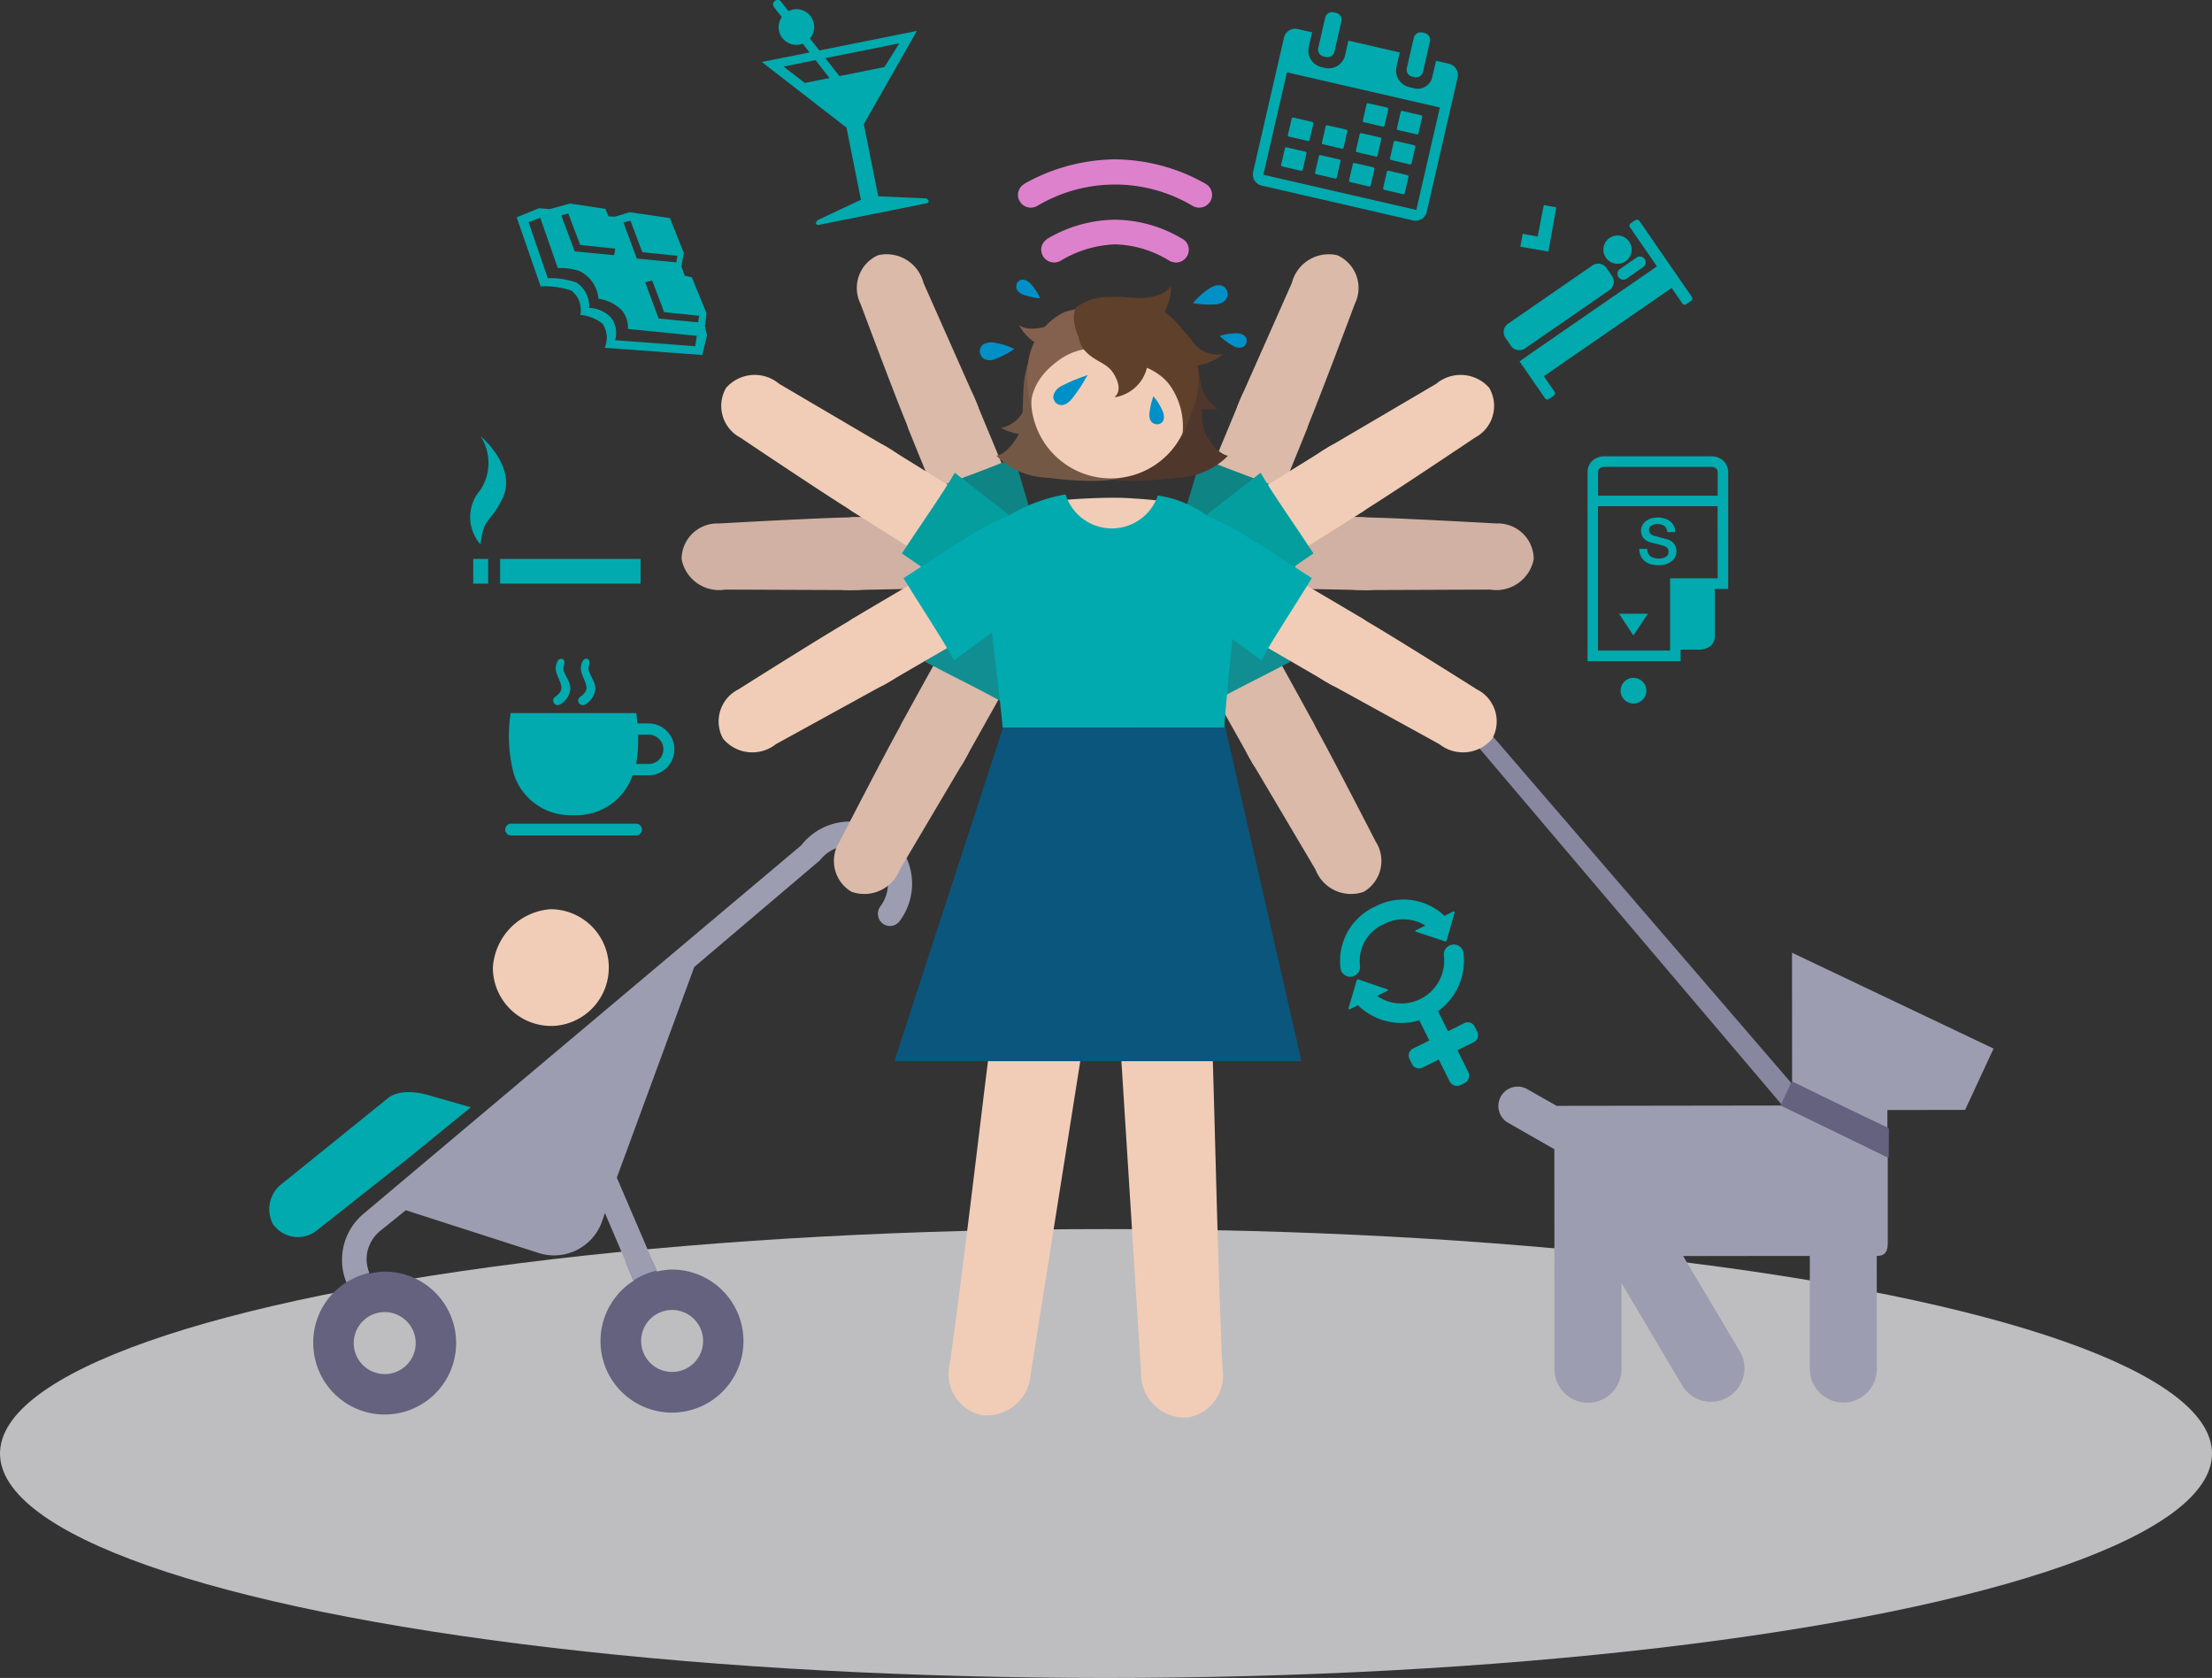 <svg xmlns="http://www.w3.org/2000/svg" width="135" height="102.382"><rect width="100%" height="100%" fill="#333333" stroke="none"/><defs><style>.cls-2{fill:#f1cdb7}.cls-3{fill:#00aaae}.cls-4{fill:#64627f}.cls-5{fill:#9d9db2}.cls-7{fill:#dbbaa9}.cls-8{fill:#0f8484}.cls-9{fill:#d1b1a3}.cls-10{fill:#049e9e}.cls-11{fill:#118e92}.cls-14{fill:#5f402a}.cls-15{fill:#4f372c}.cls-16{fill:#84604e}.cls-17{fill:#745846}.cls-18{fill:#de81cc}.cls-19{fill:#0090c8}</style></defs><g id="n1-headache-migraine-stress-attacks-triggers-7_1__Tb" transform="translate(-980 -1108.824)"><ellipse id="Ellipse_1202" cx="67.5" cy="13.694" fill="#f0f0f2" opacity=".734" rx="67.5" ry="13.694" transform="translate(980 1183.817)"/><g id="Group_10276" transform="translate(996.434 1108.824)"><path id="Path_21823" d="M5335.418 4575.174a3.563 3.563 0 003.487-3.637 3.561 3.561 0 00-3.539-3.489 3.8 3.8 0 00-3.536 3.588 3.56 3.56 0 003.588 3.535z" class="cls-2" transform="translate(-5318.184 -4512.573)"/><path id="Path_21824" d="M5322.183 4586.927l-2.634-.752c-1.8-.494-2.471.23-2.471.23l-6.387 5.156a1.953 1.953 0 00-.572 2.527.923.923 0 00.108.123 1.853 1.853 0 002.59.2l5.5-4.343z" class="cls-3" transform="translate(-5309.877 -4519.366)"/><path id="Path_21825" d="M5318.57 4609.562a1.891 1.891 0 111.877-1.906 1.892 1.892 0 01-1.877 1.906zm-.048-6.252a4.722 4.722 0 00-.9.125 2.219 2.219 0 01-.164-.635l-1.5.011a3.639 3.639 0 00.263 1.154 4.311 4.311 0 00-2.026 3.738 4.36 4.36 0 104.33-4.393z" class="cls-4" transform="translate(-5311.51 -4525.722)"/><path id="Path_21826" d="M5346.783 4609.352a1.891 1.891 0 111.877-1.906 1.892 1.892 0 01-1.876 1.906zm-.046-6.249a4.422 4.422 0 00-.891.121l-.272-.634-1.654.015.5 1.182a4.364 4.364 0 00-1.341 6.023 4.363 4.363 0 006.023 1.342 4.364 4.364 0 001.34-6.024 4.364 4.364 0 00-3.711-2.023z" class="cls-4" transform="translate(-5322.183 -4525.642)"/><path id="Path_21827" d="M5350.274 4560.19a3.768 3.768 0 00-5.226.705l-26.71 22.477a3.652 3.652 0 00-1.046 4.188l-.025.017a4.389 4.389 0 011.414-.6 2.255 2.255 0 01-.116-1.279 2.307 2.307 0 01.775-1.27l1.573-1.268 8.093 2.605a3.108 3.108 0 003.912-2.006l.146-.434 1.753 4.11a4.394 4.394 0 011.408-.59l-2.434-5.674 4.727-12.854 7.672-6.511a2.319 2.319 0 013.666 2.841.752.752 0 00.192 1.042.728.728 0 001.013-.186l.008-.011a3.792 3.792 0 00-.792-5.3z" class="cls-5" transform="translate(-5312.58 -4509.317)"/><path id="Path_21828" d="M5465.2 4581.917l4.743-.008 1.736-3.742-12.3-5.848.007 7.923 5.814 2.758z" class="cls-5" transform="translate(-5366.445 -4514.188)"/><path id="Path_21829" fill="#8787a0" d="M5447.356 4571.229l-19.654-22.823v1.673l19.068 22.469z" transform="translate(-5354.459 -4505.14)"/><path id="Path_21830" d="M5434.1 4586.635l-1.773-1.008a1.18 1.18 0 00-1.618.413 1.182 1.182 0 00.412 1.619l.038.021 2.8 1.6.01 13.425a2.044 2.044 0 004.088 0v-5.26l3.707 6.254a2.044 2.044 0 003.509-2.1l-3.452-5.8 7.732-.006v6.9a2.044 2.044 0 004.088 0l-.005-6.9c.614 0 .673-.4.673-.866v-5.154l-6.465-3.158z" class="cls-5" transform="translate(-5355.531 -4519.161)"/><path id="Path_21831" d="M5376.581 4517.067l3.188 7.672a2.459 2.459 0 01-1.228 3.183c-1.686.67-2.121.232-2.917-1.535-.767-1.706-3.108-7.507-3.108-7.507-.361-1.071-.326-2.728 1.057-3.215a2.31 2.31 0 012.983 1.334l.025.068z" class="cls-7" transform="translate(-5333.504 -4492.694)"/><path id="Path_21832" d="M5374.843 4512.726c.6 1.445.237 2.736-1 3.245-1.679.692-2.735-.635-3.158-1.686-.713-1.678-2.9-7.532-2.9-7.532a2.184 2.184 0 01.992-2.924c.027-.014.055-.026.082-.038a2.324 2.324 0 012.771 1.69z" class="cls-7" transform="translate(-5331.702 -4488.219)"/><path id="Path_21833" d="M5374.2 4525.828c.858 2.347 1.638 4.655 2.185 5.781.8 1.641 1.627 2.672 3.761 2.023 2.038-.623 1.673-2.588 1.419-3.6l-1.878-6.325c-1.2.562-4.015 1.54-5.487 2.121z" class="cls-8" transform="translate(-5334.215 -4495.796)"/><path id="Path_21834" d="M5365.627 4533.91l8.307-.165a2.46 2.46 0 002.421-2.4c-.062-1.812-.64-2.035-2.577-2.051-1.87-.016-8.125.169-8.125.169-1.125.1-2.629.8-2.519 2.257a2.308 2.308 0 002.419 2.2z" class="cls-9" transform="translate(-5330.026 -4497.908)"/><path id="Path_21835" d="M5360.945 4534.025c1.564-.028 2.6-.881 2.566-2.224-.039-1.813-1.682-2.251-2.813-2.214-1.822.022-8.06.373-8.06.373a2.184 2.184 0 00-2.279 2.084v.092a2.324 2.324 0 002.661 1.858z" class="cls-9" transform="translate(-5325.194 -4498.02)"/><path id="Path_21836" d="M5368.542 4522.57l7.061 4.378a2.457 2.457 0 01.856 3.3c-.98 1.526-1.588 1.424-3.264.453-1.617-.939-6.9-4.29-6.9-4.29-.916-.66-1.854-2.027-1.016-3.228a2.311 2.311 0 013.2-.659z" class="cls-2" transform="translate(-5330.716 -4495.205)"/><path id="Path_21837" d="M5364.624 4520.177c1.331.822 1.784 2.084 1.075 3.223-.96 1.539-2.6 1.078-3.55.468-1.554-.949-6.742-4.433-6.742-4.433a2.184 2.184 0 01-.9-2.955l.044-.078a2.322 2.322 0 013.236-.242z" class="cls-2" transform="translate(-5326.667 -4492.74)"/><path id="Path_21838" d="M5371.986 4530.132c2.064 1.407 4.041 2.828 5.143 3.424 1.606.87 2.881 1.226 4.236-.547 1.292-1.693-.148-3.076-.943-3.75l-5.21-4.047c-.648 1.154-2.366 3.588-3.226 4.92z" class="cls-10" transform="translate(-5333.377 -4496.365)"/><path id="Path_21839" d="M5375.607 4546.7l4.063-7.249a2.458 2.458 0 00-.848-3.3c-1.6-.862-2.079-.479-3.076 1.181-.96 1.6-3.965 7.093-3.965 7.093-.484 1.021-.642 2.673.671 3.316a2.312 2.312 0 003.122-.972c.012-.028.026-.051.033-.069z" class="cls-7" transform="translate(-5333.167 -4500.332)"/><path id="Path_21840" d="M5373.372 4550.966c.768-1.363.556-2.687-.617-3.341-1.584-.881-2.793.311-3.333 1.305-.9 1.583-3.757 7.142-3.757 7.142a2.183 2.183 0 00.643 3.02l.077.048a2.323 2.323 0 002.95-1.354z" class="cls-7" transform="translate(-5330.853 -4504.729)"/><path id="Path_21841" d="M5374.273 4539.259c1.126-2.229 2.171-4.431 2.845-5.484.985-1.537 1.927-2.467 3.972-1.57 1.951.857 1.36 2.764.989 3.738l-2.6 6.062c-1.127-.697-3.809-1.997-5.206-2.746z" class="cls-11" transform="translate(-5334.243 -4498.878)"/><path id="Path_21842" d="M5410.7 4533.91l-8.307-.165a2.459 2.459 0 01-2.421-2.4c.062-1.812.64-2.035 2.578-2.051 1.869-.016 8.125.169 8.125.169 1.125.1 2.628.8 2.52 2.257a2.309 2.309 0 01-2.418 2.2z" class="cls-9" transform="translate(-5343.965 -4497.908)"/><path id="Path_21843" d="M5415.427 4534.025c-1.564-.028-2.6-.881-2.569-2.224.041-1.813 1.681-2.251 2.813-2.214 1.824.022 8.062.373 8.062.373a2.186 2.186 0 012.279 2.085v.091a2.323 2.323 0 01-2.66 1.858z" class="cls-9" transform="translate(-5348.842 -4498.02)"/><path id="Path_21844" d="M5405.008 4528.533c-2.5-.1-4.927-.254-6.175-.175-1.822.114-3.093.487-3.3 2.709-.2 2.123 1.757 2.53 2.787 2.68l6.563.667c-.063-1.321.102-4.296.125-5.881z" class="cls-11" transform="translate(-5342.281 -4497.547)"/><path id="Path_21845" d="M5384.931 4579.944l-3.332 21.016a2.682 2.682 0 01-3.036 2.449 2.581 2.581 0 01-1.886-3.164c.968-6.792 2.5-20.343 2.564-20.089z" class="cls-2" transform="translate(-5335.137 -4517.074)"/><path id="Path_21845-2" d="M5393.313 4579.4l1.34 21.236a2.682 2.682 0 002.792 2.725 2.582 2.582 0 002.177-2.973c-.325-6.853-.578-20.488-.664-20.241z" class="cls-2" transform="translate(-5341.447 -4516.868)"/><path id="Path_21846" d="M5403.573 4546.7l-4.062-7.249a2.459 2.459 0 01.849-3.3c1.6-.862 2.079-.479 3.076 1.181.961 1.6 3.965 7.093 3.965 7.093.483 1.021.642 2.673-.672 3.316a2.312 2.312 0 01-3.122-.972z" class="cls-7" transform="translate(-5343.679 -4500.332)"/><path id="Path_21847" d="M5405.826 4550.966c-.767-1.363-.555-2.687.618-3.341 1.583-.881 2.793.311 3.333 1.305.9 1.583 3.756 7.142 3.756 7.142a2.182 2.182 0 01-.642 3.02l-.078.049a2.322 2.322 0 01-2.949-1.354z" class="cls-7" transform="translate(-5346.011 -4504.729)"/><path id="Path_21848" d="M5405.123 4539.259c-1.127-2.229-2.172-4.431-2.845-5.484-.985-1.537-1.927-2.467-3.973-1.57-1.95.857-1.358 2.764-.988 3.738l2.6 6.062c1.126-.697 3.809-1.997 5.206-2.746z" class="cls-11" transform="translate(-5342.816 -4498.878)"/><path id="Path_21849" d="M5403.171 4517.067l-3.187 7.672a2.459 2.459 0 001.228 3.183c1.685.67 2.12.232 2.917-1.535.767-1.706 3.108-7.507 3.108-7.507.361-1.071.325-2.728-1.057-3.215a2.31 2.31 0 00-2.98 1.335z" class="cls-7" transform="translate(-5343.911 -4492.694)"/><path id="Path_21850" d="M5404.932 4512.726c-.6 1.445-.237 2.736 1 3.245 1.678.692 2.735-.635 3.158-1.686.712-1.678 2.9-7.532 2.9-7.532a2.182 2.182 0 00-.991-2.922 1.549 1.549 0 00-.083-.039 2.323 2.323 0 00-2.771 1.69z" class="cls-7" transform="translate(-5345.736 -4488.219)"/><path id="Path_21851" d="M5405.576 4525.828c-.859 2.347-1.639 4.655-2.185 5.781-.8 1.641-1.628 2.672-3.761 2.023-2.038-.623-1.672-2.588-1.418-3.6l1.878-6.325c1.197.562 4.01 1.54 5.486 2.121z" class="cls-8" transform="translate(-5343.225 -4495.796)"/><path id="Path_21852" d="M5408.615 4522.57l-7.061 4.378a2.46 2.46 0 00-.857 3.3c.98 1.526 1.589 1.425 3.265.453 1.616-.939 6.9-4.289 6.9-4.289.917-.66 1.854-2.027 1.017-3.228a2.309 2.309 0 00-3.2-.659l-.064.045z" class="cls-2" transform="translate(-5344.105 -4495.205)"/><path id="Path_21853" d="M5412.586 4520.177c-1.331.822-1.784 2.084-1.075 3.223.96 1.539 2.6 1.078 3.549.468 1.554-.949 6.743-4.433 6.743-4.433a2.184 2.184 0 00.9-2.954l-.044-.079a2.323 2.323 0 00-3.236-.242z" class="cls-2" transform="translate(-5348.207 -4492.74)"/><path id="Path_21854" d="M5406.37 4530.132c-2.064 1.407-4.041 2.828-5.143 3.424-1.6.87-2.881 1.226-4.236-.547-1.292-1.693.148-3.076.942-3.75l5.211-4.047c.648 1.154 2.366 3.588 3.226 4.92z" class="cls-10" transform="translate(-5342.643 -4496.365)"/><path id="Path_21855" fill="#0a567c" d="M5396.093 4570.353l-4.729-20.724H5378l-6.752 20.724z" transform="translate(-5333.098 -4505.603)"/><path id="Path_21856" d="M5383.664 4533.689c-.113.452 10.277 1.468 10.277 1.468l.564-5.985-1.331-.587c-.219-.039-.742-.72-.975-.74 0 0-1.632-.186-2.842-.186-1.782 0-3.745.194-3.745.194s-1.356.415-.456.325c-.495 1.822-1.41 5.182-1.492 5.511z" class="cls-2" transform="translate(-5337.795 -4497.291)"/><path id="Path_21857" d="M5394.032 4528.887a6.683 6.683 0 00-3.329-1.486 2.964 2.964 0 01-5.633-.068 10.123 10.123 0 00-3.295 1.192c-1.691.995-1.83 3.366-1.409 5.578 0 0 .6 4.7.866 7.454.546 0 11.7-.008 13.525 0 .118-1.85.72-7.561.727-7.646.125-2.037.006-3.564-1.452-5.024z" class="cls-3" transform="translate(-5336.472 -4497.167)"/><path id="Path_21858" d="M5408.644 4540.542l-7.185-4.173a2.46 2.46 0 01-.951-3.276c.933-1.555 1.547-1.469 3.25-.546 1.644.892 7.024 4.089 7.024 4.089.932.633 1.912 1.973 1.109 3.2a2.313 2.313 0 01-3.182.753.37.37 0 00-.065-.047z" class="cls-2" transform="translate(-5344.045 -4498.888)"/><path id="Path_21859" d="M5412.688 4543.095c-1.355-.784-1.844-2.03-1.167-3.19.914-1.565 2.563-1.153 3.534-.571 1.583.9 6.867 4.238 6.867 4.238a2.184 2.184 0 01.982 2.927l-.042.08a2.322 2.322 0 01-3.228.335z" class="cls-2" transform="translate(-5348.222 -4501.51)"/><path id="Path_21860" d="M5406.19 4533.161c-2.1-1.347-4.124-2.71-5.239-3.273-1.629-.822-2.915-1.142-4.218.67-1.243 1.729.237 3.072 1.051 3.721l5.326 3.895c.613-1.174 2.259-3.657 3.08-5.013z" class="cls-3" transform="translate(-5342.56 -4497.885)"/><path id="Path_21861" d="M5368.426 4540.542l7.185-4.173a2.461 2.461 0 00.951-3.276c-.936-1.555-1.547-1.469-3.251-.546-1.643.892-7.024 4.089-7.024 4.089-.935.633-1.912 1.973-1.108 3.2a2.312 2.312 0 003.181.753c.022-.018.04-.034.066-.047z" class="cls-2" transform="translate(-5330.689 -4498.888)"/><path id="Path_21862" d="M5364.439 4543.095c1.354-.784 1.845-2.03 1.168-3.19-.915-1.565-2.563-1.153-3.534-.571-1.583.9-6.868 4.238-6.868 4.238a2.183 2.183 0 00-.982 2.927c.014.027.027.054.042.08a2.321 2.321 0 003.227.335z" class="cls-2" transform="translate(-5326.57 -4501.51)"/><path id="Path_21863" d="M5372.142 4533.161c2.1-1.347 4.124-2.71 5.24-3.273 1.63-.822 2.917-1.142 4.218.67 1.243 1.729-.237 3.072-1.051 3.721l-5.325 3.895c-.614-1.174-2.261-3.657-3.082-5.013z" class="cls-3" transform="translate(-5333.436 -4497.885)"/><path id="Path_21864" d="M5464.863 4587.825l-.013 1.779-6.6-3.19.693-1.474z" class="cls-4" transform="translate(-5366.016 -4518.964)"/><path id="Path_21865" d="M5341 4559.651h-7.6a.36.36 0 00-.361.36.36.36 0 00.36.361H5341a.361.361 0 100-.721" class="cls-3" transform="translate(-5318.639 -4509.395)"/><path id="Path_21866" d="M5340.491 4546.291a.284.284 0 00.177-.062 1.21 1.21 0 00.59-.933c0-.538-.517-.994-.408-1.345.089-.285.043-.424-.067-.472-.167-.074-.275.077-.311.153-.311.629.183 1 .242 1.586.032.311-.384.569-.384.569l-.022.02a.237.237 0 00-.1.207.278.278 0 00.279.276" class="cls-3" transform="translate(-5321.355 -4503.269)"/><path id="Path_21867" d="M5338.031 4546.291a.3.3 0 00.178-.062 1.222 1.222 0 00.591-.933c0-.538-.518-.994-.41-1.345.088-.285.045-.424-.067-.472a.246.246 0 00-.314.153c-.312.629.186 1 .243 1.586.031.311-.382.569-.382.569l-.025.02a.234.234 0 00-.093.207.277.277 0 00.276.276" class="cls-3" transform="translate(-5320.423 -4503.269)"/><path id="Path_21868" d="M5341.883 4551.9a.894.894 0 00.941-.843.893.893 0 00-.842-.941h-.7a8.215 8.215 0 01-.118 1.784zm.033-2.473a1.582 1.582 0 010 3.165h-.969a3.606 3.606 0 01-3.493 2.435h-.235a3.617 3.617 0 01-3.514-2.487 9.073 9.073 0 01-.2-3.743h7.668s.037.248.066.632z" class="cls-3" transform="translate(-5318.774 -4505.288)"/><path id="Path_21869" d="M5362.97 4483.445l-.858-1.092 4.52-.905-.915 1.448zm-3.411-.581l1.951-.39.857 1.091-1.51.3zm5.78 7.917l-.879-4.4 3.237-5.689-4.676.937-.113.023-1.163.231-.573-.73a1.086 1.086 0 00-.124-1.529 1.051 1.051 0 00-1.185-.138l-.449-.571a.273.273 0 00-.38-.062.273.273 0 00-.062.379l.016.022.469.595a1.065 1.065 0 00-.178.82 1.088 1.088 0 001.278.854 1.015 1.015 0 00.171-.054l.419.535-2.914.583 5.17 4.006.88 4.4-2.649 1.246c-.25.3.063.29.063.29l3.263-.653.112-.022 3.262-.654c.129-.08.111-.178-.057-.289z" class="cls-3" transform="translate(-5328.174 -4478.805)"/><path id="Path_21870" d="M5444.159 4539.049h-1.759l.875 1.328z" class="cls-3" transform="translate(-5360.021 -4501.601)"/><path id="Path_21871" d="M5446.03 4531.966a.552.552 0 01-.187.1.9.9 0 01-.269.037 1.109 1.109 0 01-.275-.033.668.668 0 01-.224-.1.514.514 0 01-.153-.186.654.654 0 01-.054-.271h-.487a1.047 1.047 0 00.1.447.9.9 0 00.248.311 1.069 1.069 0 00.367.179 1.724 1.724 0 00.853.01 1.084 1.084 0 00.355-.155.82.82 0 00.251-.268.807.807 0 00.095-.4.773.773 0 00-.032-.219.744.744 0 00-.1-.2.79.79 0 00-.169-.168.823.823 0 00-.239-.117c-.037-.011-.1-.026-.182-.049s-.169-.045-.258-.068l-.239-.067c-.073-.02-.113-.031-.125-.033a.6.6 0 01-.239-.125.338.338 0 01-.043-.408.322.322 0 01.124-.11.538.538 0 01.163-.06.851.851 0 01.176-.017.726.726 0 01.417.111.471.471 0 01.183.38h.487a.819.819 0 00-.085-.383.81.81 0 00-.232-.28 1.009 1.009 0 00-.337-.169 1.49 1.49 0 00-.783-.009 1.048 1.048 0 00-.328.15.8.8 0 00-.231.257.728.728 0 00-.087.363.808.808 0 00.03.216.6.6 0 00.1.2.7.7 0 00.187.169 1.007 1.007 0 00.3.124q.289.079.485.125a3.384 3.384 0 01.344.1.413.413 0 01.158.109.325.325 0 01.071.235.4.4 0 01-.03.153.343.343 0 01-.1.135" class="cls-3" transform="translate(-5360.769 -4498.021)"/><path id="Path_21872" d="M5447.247 4526h-7.3v-1.437a.346.346 0 01.079-.213.508.508 0 01.357-.108h6.43a.511.511 0 01.354.106.344.344 0 01.08.237zm0 5.042h-2.905v4.408h-4.4v-8.807h7.3zm.392-7.131a1.078 1.078 0 00-.828-.313h-6.429a1.085 1.085 0 00-.828.313.964.964 0 00-.248.673v11.516h5.681v-.707h1.173s.92 0 .92-.861v-2.841h.808v-7.076a.977.977 0 00-.248-.7" class="cls-3" transform="translate(-5358.85 -4495.755)"/><path id="Path_21873" d="M5443.338 4545.338a.785.785 0 10.785.785.784.784 0 00-.785-.785" class="cls-3" transform="translate(-5360.079 -4503.979)"/><path id="Path_21874" d="M5434.417 4501.77l-1.717-.293.146-.791.914.167.374-1.92.763.141z" class="cls-3" transform="translate(-5356.349 -4486.421)"/><path id="Path_21875" d="M5441.015 4503.278a.86.86 0 01.216-1.2.861.861 0 011.2.218.861.861 0 01-.217 1.2.863.863 0 01-1.2-.219" class="cls-3" transform="translate(-5359.438 -4487.555)"/><path id="Path_21876" d="M5431.332 4508.351l5.147-3.555a.622.622 0 01.866.157l.332.481a.621.621 0 01-.156.865l-5.146 3.554a.624.624 0 01-.867-.151v-.007l-.333-.482a.621.621 0 01.16-.864z" class="cls-3" transform="translate(-5355.73 -4488.598)"/><path id="Path_21877" d="M5443.8 4504.623a.357.357 0 00-.372-.608l-.032.022-1.009.7a.357.357 0 00.373.608l.031-.022z" class="cls-3" transform="translate(-5359.949 -4488.324)"/><path id="Path_21878" d="M5439.717 4500.365l-.307.212a.169.169 0 00-.047.235l1.651 2.391-7.81 5.39-.134.1-.306.211-.134.1 1.009 1.458.547.792.021.031h.007a.165.165 0 00.2.016l.307-.212a.169.169 0 00.062-.2h.008l-.022-.03-.547-.792-.11-.161 7.8-5.385.11.16.547.791.021.032h.006a.166.166 0 00.2.016l.306-.213a.172.172 0 00.063-.2l.007-.005-.023-.03-.546-.792-2.658-3.848a.166.166 0 00-.232-.043" class="cls-3" transform="translate(-5356.324 -4486.951)"/><g id="Group_10273" transform="translate(65.352 54.886)"><path id="Path_21879" fill="#00aaae" fill-rule="evenodd" d="M5421.905 4567.831l-.52.264a3.679 3.679 0 00-4.25-.561 3.64 3.64 0 00-2.1 3.762.6.6 0 00.675.511.6.6 0 00.511-.676 2.457 2.457 0 011.444-2.524 2.557 2.557 0 012.545.079l-.574.288c-.075.062 0 .092 0 .092l1.761.58a.083.083 0 00.109-.036.159.159 0 00.008-.022l.488-1.7c0-.089-.1-.049-.1-.049" transform="translate(-5415.008 -4567.1)"/><path id="Path_21880" d="M5422.174 4571.526a.6.6 0 00-.517.67 2.612 2.612 0 01-2.294 2.9 2.61 2.61 0 01-1.783-.443l.629-.311c.077-.062 0-.091 0-.091l-1.757-.6a.083.083 0 00-.109.035.084.084 0 00-.009.024l-.5 1.7c0 .089.1.048.1.048l.477-.235a3.806 3.806 0 003.745.919l.61 1.23-.976.484a.472.472 0 00-.245.617l.184.367a.471.471 0 00.639.178l.976-.484.666 1.339a.509.509 0 00.689.21l.2-.1a.51.51 0 00.252-.675l-.665-1.34.976-.484a.473.473 0 00.246-.619l-.183-.365a.473.473 0 00-.641-.179l-.976.486-.606-1.222a3.812 3.812 0 001.554-3.55.6.6 0 00-.67-.515" class="cls-3" transform="translate(-5415.321 -4568.772)"/></g><path id="Path_21881" d="M5340.18 4507.123a1.538 1.538 0 00-.291-1.421 1.956 1.956 0 00-1.294-.549 1.72 1.72 0 00-.771-1.542 4.814 4.814 0 00-1.751-.269c-.007 0-1.173-3.416-1.173-3.416l.71-.269 1.071 3.071a3.551 3.551 0 011.3.169 2.048 2.048 0 011.178 1.7 2.463 2.463 0 011.453.731 1.647 1.647 0 01.348 1.108l4.206.423-.1.633zm-2.859-7.727l.726 1.919 2.141.224-.067.4-2.408-.234-.821-2.2zm3.792.439l.727 1.92 2.14.222-.067.4-2.408-.233-.82-2.206zm2.058 5.579l2.14.22-.068.4-2.408-.232-.819-2.208.426-.11zm2.62 1.407l-.131-.546.1-.789-.9-2.2-.435-.093-.2-.574.146-.82-.848-2.127-2.455-.354-.9.27-.381-.017-.021-.036-.18-.425-2.176-.321-1.217.337-.662-.053-1.358.556s1.457 4.212 1.464 4.213a5.066 5.066 0 011.871.255 1.485 1.485 0 01.544 1.488 2.485 2.485 0 011.363.538 1.553 1.553 0 01.129 1.466l5.952.44z" class="cls-3" transform="translate(-5319.072 -4486.368)"/><path id="Path_21882" d="M5413.18 4482.7l.152.035a.429.429 0 00.513-.321l.427-1.857a.429.429 0 00-.322-.513l-.151-.035a.428.428 0 00-.514.32l-.427 1.858a.429.429 0 00.321.512" class="cls-3" transform="translate(-5348.839 -4479.257)"/><path id="Path_21883" d="M5421.874 4484.681l.152.035a.429.429 0 00.514-.322l.426-1.857a.427.427 0 00-.321-.512l-.151-.036a.428.428 0 00-.513.32l-.428 1.855a.43.43 0 00.32.514" class="cls-3" transform="translate(-5352.128 -4480.006)"/><path id="Path_21884" d="M5416.42 4492.682l-9.333-2.148 1.438-6.25 9.333 2.148-1.438 6.25zm2-8.919l-.795-.183-.235 1.023a.917.917 0 01-1.116.657.722.722 0 01-.088-.027l-.2-.047a1.038 1.038 0 01-.776-1.238l.2-.876-3.136-.721-.2.89a1.035 1.035 0 01-1.239.775l-.2-.047a1.034 1.034 0 01-.775-1.237l.2-.89-.88-.2a.7.7 0 00-.834.521l-1.885 8.2a.7.7 0 00.523.833l9.241 2.126a.7.7 0 00.833-.521l1.884-8.2a.7.7 0 00-.521-.834" class="cls-3" transform="translate(-5346.416 -4479.872)"/><path id="Path_21885" d="M5417.306 4490.093l1.157.269a.085.085 0 00.1-.061l.23-1a.085.085 0 00-.066-.1l-1.157-.266a.084.084 0 00-.1.063l-.231 1a.087.087 0 00.063.1" class="cls-3" transform="translate(-5350.5 -4482.636)"/><path id="Path_21886" d="M5420.645 4490.853l1.156.266a.085.085 0 00.1-.062l.23-1a.085.085 0 00-.062-.1l-1.156-.269a.083.083 0 00-.1.061v.006l-.23 1a.083.083 0 00.062.1" class="cls-3" transform="translate(-5351.763 -4482.92)"/><path id="Path_21887" d="M5409.948 4491.5l1.158.266a.086.086 0 00.1-.062l.23-1a.085.085 0 00-.067-.1l-1.157-.267a.087.087 0 00-.1.063l-.23 1a.085.085 0 00.063.1" class="cls-3" transform="translate(-5347.715 -4483.164)"/><path id="Path_21888" d="M5413.29 4492.258l1.156.269a.086.086 0 00.1-.062l.23-1a.084.084 0 00-.065-.1l-1.158-.265a.084.084 0 00-.1.062l-.23 1a.085.085 0 00.063.1" class="cls-3" transform="translate(-5348.979 -4483.455)"/><path id="Path_21889" d="M5416.628 4493.031l1.156.269a.084.084 0 00.1-.062l.23-1a.084.084 0 00-.062-.1l-1.157-.266a.086.086 0 00-.1.062l-.23 1a.084.084 0 00.062.1" class="cls-3" transform="translate(-5350.245 -4483.747)"/><path id="Path_21890" d="M5419.97 4493.795l1.156.271a.088.088 0 00.1-.067l.229-1a.083.083 0 00-.062-.1l-1.156-.269a.085.085 0 00-.1.062l-.23 1a.083.083 0 00.063.1" class="cls-3" transform="translate(-5351.509 -4484.034)"/><path id="Path_21891" d="M5410.7 4493.534l-1.156-.27a.083.083 0 00-.1.066l-.231 1a.085.085 0 00.063.1l1.157.269a.084.084 0 00.1-.065l.231-1a.085.085 0 00-.062-.1" class="cls-3" transform="translate(-5347.461 -4484.275)"/><path id="Path_21892" d="M5414.039 4494.3l-1.157-.266a.084.084 0 00-.1.063l-.231 1a.085.085 0 00.067.1l1.157.266a.083.083 0 00.1-.062l.231-1a.085.085 0 00-.061-.1" class="cls-3" transform="translate(-5348.725 -4484.568)"/><path id="Path_21893" d="M5417.377 4495.069l-1.158-.27a.085.085 0 00-.1.066l-.231 1a.085.085 0 00.063.1l1.157.27a.085.085 0 00.1-.062l.23-1a.083.083 0 00-.061-.1h-.006" class="cls-3" transform="translate(-5349.988 -4484.856)"/><path id="Path_21894" d="M5420.718 4495.83l-1.158-.269a.086.086 0 00-.1.063l-.23 1a.086.086 0 00.065.1l1.155.269a.084.084 0 00.1-.062l.23-1a.085.085 0 00-.062-.1" class="cls-3" transform="translate(-5351.252 -4485.144)"/><path id="Path_21895" d="M5330.234 4528.225a2.519 2.519 0 010-3.34 3.007 3.007 0 000-3.27s2.175 1.81 1.392 3.691c-.84 1.773-1.181 1.13-1.392 2.921" class="cls-3" transform="translate(-5317.34 -4495.003)"/><path id="Rectangle_2168" d="M0 0h8.575v1.509H0z" class="cls-3" transform="translate(14.087 34.102)"/><path id="Rectangle_2169" d="M0 0h.909v1.509H0z" class="cls-3" transform="translate(12.448 34.102)"/><g id="Group_10274" transform="translate(43.361 9.725)"><path id="Path_21896" d="M5391.672 4508.86a1.6 1.6 0 00.47 1.172c.274.2 2.224.4 2.843-.632 1.079-1.8.851-2.5.851-2.5s-.284.655-1.851.731a3.88 3.88 0 00-1.966.263c-.31.17-.338.706-.347.966z" class="cls-14" transform="translate(-5384.186 -4499.162)"/><path id="Path_21897" d="M5397.164 4510.754a1.473 1.473 0 00-.6.757 2.2 2.2 0 001.52 1.577 3.2 3.2 0 002.8-.648 1.864 1.864 0 01-1.931-.861 3.064 3.064 0 00-1.03-.914.779.779 0 00-.759.089z" class="cls-14" transform="translate(-5386.035 -4500.563)"/><path id="Path_21898" d="M5399.1 4514.7a1.127 1.127 0 00-.649.468 2.086 2.086 0 00.851 1.817 3.049 3.049 0 001.974.329 2.362 2.362 0 01-1-1.43 1.959 1.959 0 00-.551-1.03.614.614 0 00-.625-.154z" class="cls-15" transform="translate(-5386.752 -4502.1)"/><path id="Path_21899" d="M5386.819 4510.51a1.29 1.29 0 01.164.821 1.85 1.85 0 01-1.795.616 3.173 3.173 0 01-1.729-1.475s.417.471 1.667.111c.405-.117.613-.418 1.146-.439a.679.679 0 01.547.366z" class="cls-16" transform="translate(-5381.079 -4500.388)"/><path id="Path_21900" d="M5384.4 4518.3a1.249 1.249 0 01.5.621 1.638 1.638 0 01-1.235 1.276 3.344 3.344 0 01-1.949-.389 1.935 1.935 0 001.29-.889 1.544 1.544 0 01.765-.7.658.658 0 01.629.081z" class="cls-17" transform="translate(-5380.421 -4503.425)"/><path id="Path_21901" d="M5394.375 4501.6a.378.378 0 00-.046-.033.344.344 0 00-.044-.026l-.077-.043a8.121 8.121 0 00-4.063-1.127 8.253 8.253 0 00-4.092 1.155.266.266 0 00-.086.07.622.622 0 00-.1.088.793.793 0 00-.146.229.748.748 0 00-.058.29.785.785 0 00.793.775h.035a.746.746 0 00.268-.062c.013 0 .1-.048.111-.055a6.924 6.924 0 013.322-.987 6.623 6.623 0 013.312 1.013c.006 0 .058.024.062.028a.121.121 0 00.056.021c.062.017.126.026.121.026a.512.512 0 00.144.022.782.782 0 00.781-.781.75.75 0 00-.293-.603z" class="cls-18" transform="translate(-5381.912 -4496.69)"/><path id="Path_21902" d="M5395.178 4496.354l-.005-.014a.784.784 0 00-.362-.414 11.335 11.335 0 00-5.576-1.478 11.53 11.53 0 00-5.447 1.479l-.09.068a.77.77 0 00-.195.207.661.661 0 00-.051.1.7.7 0 00-.07.246.745.745 0 00.034.3.547.547 0 00.093.182l.048.077a.775.775 0 00.477.274l.057.008a.773.773 0 00.459-.1l.039-.019a9.274 9.274 0 019.495.041.686.686 0 00.124.046.967.967 0 00.115.028l.055.007h.069a.782.782 0 00.777-.71.763.763 0 00-.045-.329z" class="cls-18" transform="translate(-5381.048 -4494.449)"/><path id="Path_21903" d="M5394.987 4514.223a4.774 4.774 0 00-2.6.719c-.6.357-3.937 4.771-2.149 5.934 1.273.827 4.458.379 5.355.288a4.544 4.544 0 003.007-1.335c0-.017-.573 0-1.281-1.167-.592-.971-.077-2.984-.684-4.564-.329-.885-1.648.125-1.648.125z" class="cls-15" transform="translate(-5383.448 -4501.747)"/><path id="Path_21904" d="M5384.883 4514.223a4.773 4.773 0 012.6.719c.6.357 3.938 4.771 2.149 5.934-1.273.827-4.458.379-5.356.288a4.533 4.533 0 01-3.006-1.335c0-.017.572 0 1.28-1.167.592-.971.077-2.984.684-4.564.331-.885 1.649.125 1.649.125z" class="cls-17" transform="translate(-5380.25 -4501.747)"/><path id="Path_21905" d="M5389.537 4519.836a4.867 4.867 0 114.866-4.867 4.869 4.869 0 01-4.866 4.867z" class="cls-2" transform="translate(-5381.537 -4500.372)"/><path id="Path_21906" d="M5388.621 4511.273c.634 1.3 3.9.46 4.724 2.208a6.59 6.59 0 01.457 2.869s.526-1.592.684-2.132a4.008 4.008 0 00-.115-2.83 4.439 4.439 0 00-4.522-3 3.328 3.328 0 00-1.389.413 4.971 4.971 0 00-1.9.241 4.016 4.016 0 00-2.238 3.232 6.583 6.583 0 00.209 2.532s-.2-1.479 1.679-2.824a3.629 3.629 0 012.411-.709z" class="cls-16" transform="translate(-5381.388 -4499.725)"/><path id="Path_21907" d="M5389.365 4509.989a2.645 2.645 0 011.15-1.229c.376-.21 2.746.689 3.009 2.2.52 2.984-1.915 3.453-2 3.39-.01-.007.6-.363-.074-1.447-.435-.7-1.25-.707-1.88-1.548a1.819 1.819 0 01-.205-1.366z" class="cls-14" transform="translate(-5383.294 -4499.854)"/><path id="Path_21908" d="M5389.471 4511.006c.456.919 3.909.406 5.294 2.386a4.349 4.349 0 01.716 3.088 21.381 21.381 0 00.837-2.276 4.978 4.978 0 00-5.246-6.245 3.181 3.181 0 00-2.03.609c-.05.001-.55.794.429 2.438z" class="cls-14" transform="translate(-5383.127 -4499.559)"/><path id="Path_72" d="M5396.816 4519.411c.342-.062.442-.381.3-.758a3.491 3.491 0 00-.584-.953 4.562 4.562 0 00-.247 1.1c-.012.618.444.622.526.61" class="cls-19" transform="translate(-5385.935 -4503.247)"/><path id="Path_76" d="M5386.955 4517.253a.525.525 0 00.246.173c.141.042.423.058.755-.325a8.8 8.8 0 00.792-1.15l.2-.342-.369.138a9.989 9.989 0 00-1.249.547.907.907 0 00-.469.56.483.483 0 00.1.4" class="cls-19" transform="translate(-5382.362 -4502.456)"/><path id="Path_73" d="M5383.272 4506.44c.195-.276.52-.231.8.046a3.472 3.472 0 01.6.912 4.468 4.468 0 01-1.074-.24c-.552-.249-.368-.653-.321-.719" class="cls-19" transform="translate(-5380.982 -4498.916)"/><path id="Path_74" d="M5404.819 4512.085c.076-.331-.173-.542-.564-.564a3.5 3.5 0 00-1.078.16 4.362 4.362 0 00.894.643c.551.249.73-.161.749-.239" class="cls-19" transform="translate(-5388.54 -4500.909)"/><path id="Path_75" d="M5402.656 4507.17c-.151-.416-.577-.471-1.02-.217a4.5 4.5 0 00-1.069.944 5.931 5.931 0 001.438.067c.78-.124.684-.7.65-.795" class="cls-19" transform="translate(-5387.553 -4499.123)"/><path id="Path_77" d="M5380.519 4513.447a5.743 5.743 0 001.224-.634 4.281 4.281 0 00-1.309-.394c-.488-.043-.835.175-.8.6.01.1.158.638.886.436" class="cls-19" transform="translate(-5379.63 -4501.247)"/></g></g></g></svg>